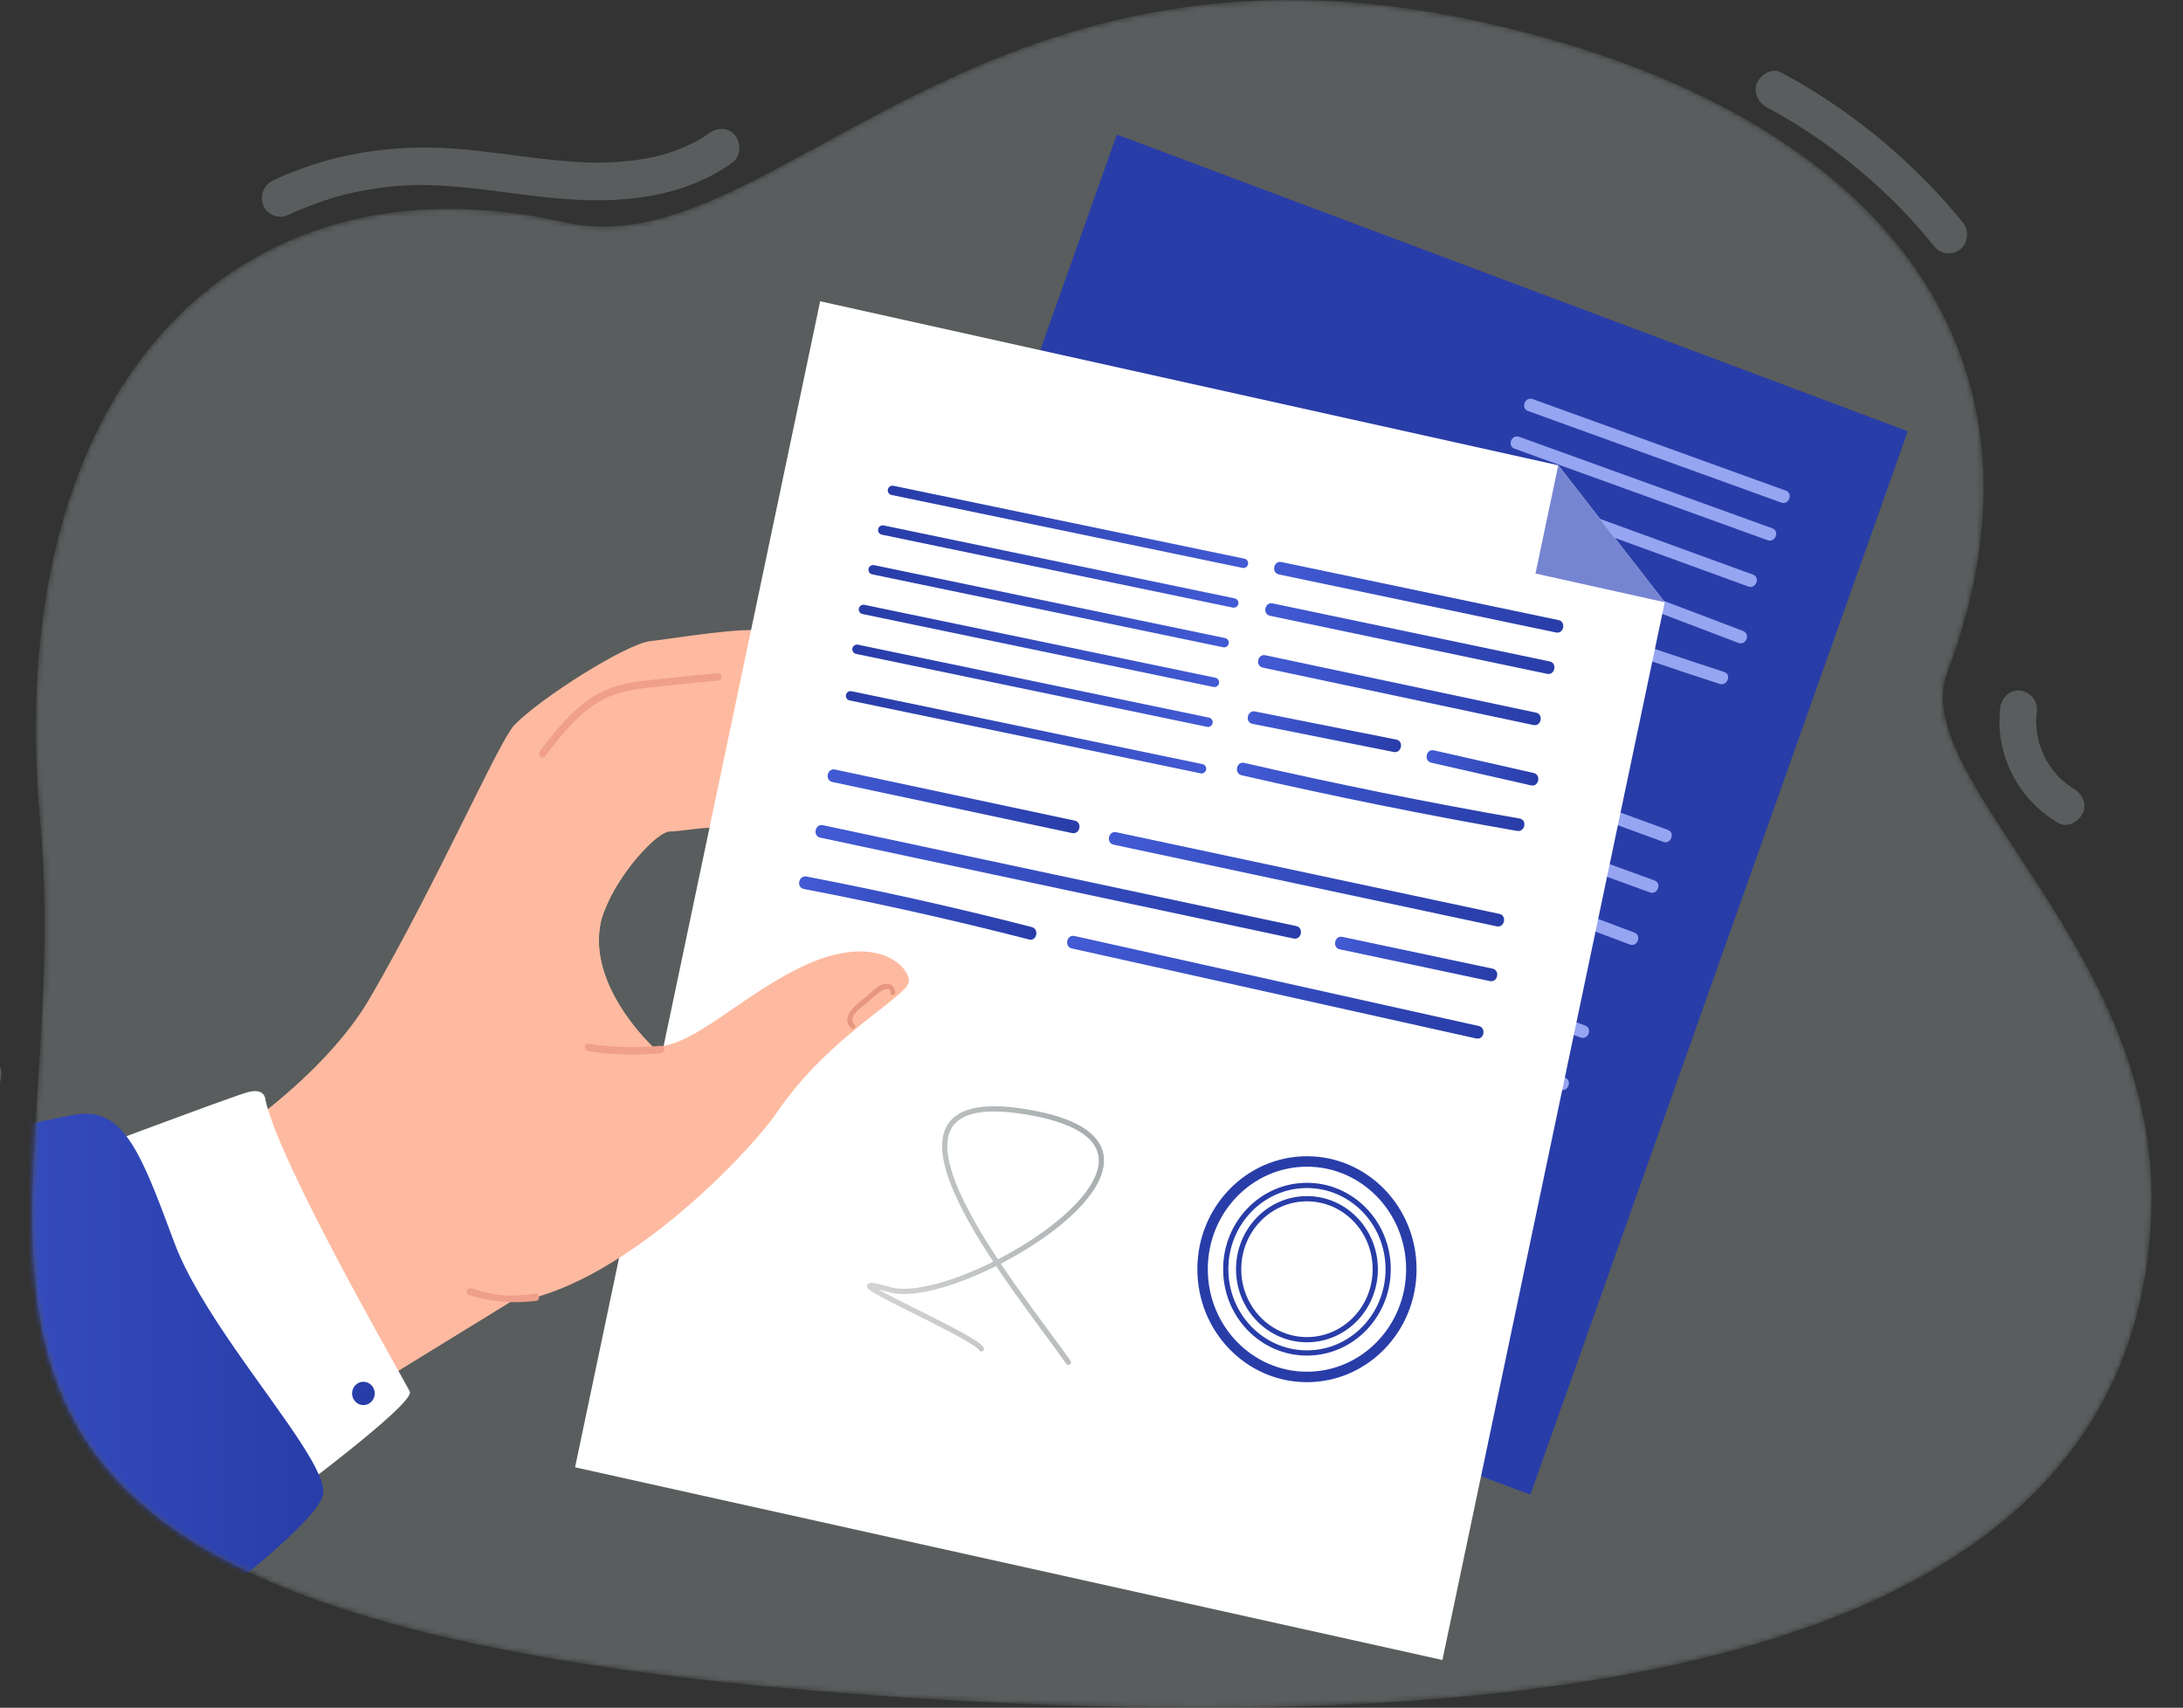 <svg width="418" height="327" viewBox="0 0 418 327" fill="none" xmlns="http://www.w3.org/2000/svg">
<rect x="0" y="0" width="418" height="327" fill="#333333" stroke="none"/>
<g clip-path="url(#clip0_138_1255)">
<path d="M140.225 31.145C131.058 37.725 119.637 38.908 108.759 38.145C102.503 37.706 96.308 36.673 90.074 36.011C86.965 35.681 83.844 35.442 80.717 35.417C80.543 35.416 80.369 35.416 80.195 35.415C80.267 35.416 80.693 35.407 80.272 35.415C79.898 35.423 79.525 35.428 79.152 35.44C78.417 35.463 77.682 35.499 76.948 35.548C75.585 35.639 74.224 35.775 72.869 35.955C71.254 36.169 69.646 36.447 68.051 36.786C67.279 36.95 66.51 37.128 65.744 37.321C65.387 37.411 65.031 37.504 64.675 37.6C64.522 37.641 64.37 37.683 64.218 37.725C63.245 37.994 64.591 37.602 64.035 37.779C60.964 38.758 57.959 39.845 55.031 41.22C53.351 42.009 51.063 41.1 50.407 39.301C49.721 37.42 50.481 35.389 52.274 34.548C63.191 29.422 75.06 27.577 86.989 28.458C93.183 28.915 99.319 29.936 105.494 30.585C108.28 30.878 111.074 31.097 113.874 31.141C114.164 31.145 114.455 31.146 114.746 31.149C114.912 31.15 115.438 31.184 114.672 31.152C114.817 31.158 114.964 31.148 115.109 31.146C115.788 31.134 116.466 31.112 117.144 31.078C118.401 31.015 119.655 30.912 120.904 30.761C122.337 30.589 123.762 30.354 125.172 30.046C125.874 29.893 126.566 29.709 127.261 29.532C126.545 29.714 127.494 29.46 127.752 29.378C128.07 29.277 128.386 29.172 128.701 29.062C130.046 28.593 131.364 28.042 132.641 27.4C133.279 27.079 133.908 26.736 134.523 26.368C133.875 26.755 134.784 26.189 134.962 26.07C135.284 25.857 135.599 25.635 135.913 25.41C137.425 24.324 139.723 24.409 140.858 26.06C141.917 27.6 141.84 29.985 140.225 31.145Z" fill="#DFF2F2" fill-opacity="0.22"/>
<path d="M370.344 47.13C368.578 44.953 366.737 42.841 364.816 40.807C364.567 40.543 364.314 40.283 364.066 40.02C363.787 39.724 364.124 40.078 364.163 40.117C364.054 40.006 363.945 39.895 363.836 39.784C363.328 39.268 362.814 38.757 362.296 38.251C361.296 37.275 360.279 36.318 359.244 35.382C355.104 31.636 350.688 28.213 346.046 25.153C345.358 24.7 344.665 24.255 343.968 23.817C343.662 23.626 343.356 23.436 343.049 23.248C342.918 23.168 342.786 23.088 342.654 23.007C341.809 22.491 343.013 23.214 342.518 22.924C341.144 22.116 339.758 21.33 338.354 20.578C336.724 19.703 335.604 17.709 336.463 15.834C337.221 14.181 339.326 12.951 341.077 13.89C351.577 19.519 361.083 26.732 369.428 35.364C371.697 37.71 373.862 40.157 375.922 42.698C377.106 44.158 376.805 46.68 375.289 47.782C373.681 48.949 371.607 48.688 370.344 47.13Z" fill="#DFF2F2" fill-opacity="0.22"/>
<path d="M390.022 136.296C389.965 136.738 389.918 137.181 389.892 137.626C389.881 137.804 389.877 137.982 389.869 138.16C389.827 139.037 389.835 137.613 389.863 138.122C389.908 138.969 389.965 139.805 390.104 140.642C390.177 141.082 390.278 141.514 390.369 141.949C390.508 142.62 390.226 141.522 390.363 141.947C390.432 142.158 390.491 142.372 390.561 142.583C390.826 143.386 391.143 144.17 391.509 144.93C391.681 145.286 391.85 145.659 392.062 145.992C391.822 145.616 391.853 145.629 392.08 145.992C392.198 146.179 392.318 146.365 392.441 146.548C392.911 147.243 393.426 147.905 393.983 148.528C394.042 148.594 394.101 148.66 394.161 148.724C394.339 148.915 394.277 148.855 393.977 148.545C393.976 148.615 394.298 148.861 394.353 148.913C394.671 149.215 394.999 149.505 395.338 149.781C395.677 150.057 396.027 150.321 396.385 150.569C396.529 150.669 396.676 150.763 396.821 150.86C397.562 151.359 396.154 150.487 396.93 150.928C398.539 151.84 399.694 153.768 398.822 155.671C398.079 157.291 395.937 158.596 394.208 157.616C386.532 153.263 381.856 144.415 383.029 135.375C383.273 133.496 385.089 131.904 386.973 132.241C388.849 132.576 390.283 134.282 390.022 136.296Z" fill="#DFF2F2" fill-opacity="0.22"/>
<path d="M0.218 206.089C-0.564 210.274 -1.039 214.514 -1.181 218.774C-1.199 219.299 -1.212 219.824 -1.219 220.349C-1.223 220.582 -1.225 220.816 -1.226 221.049C-1.227 221.132 -1.226 222.053 -1.229 221.613C-1.231 221.237 -1.223 221.937 -1.222 222.002C-1.217 222.294 -1.211 222.586 -1.203 222.878C-1.189 223.403 -1.169 223.927 -1.145 224.452C-1.046 226.609 -0.858 228.76 -0.595 230.903C-0.365 232.781 -1.673 234.812 -3.588 235.003C-5.465 235.19 -7.33 233.938 -7.577 231.926C-8.666 223.042 -8.418 213.963 -6.775 205.169C-6.428 203.31 -4.789 201.684 -2.831 202.034C-1.044 202.353 0.591 204.095 0.218 206.089Z" fill="#DFF2F2" fill-opacity="0.22"/>
<mask id="mask0_138_1255" style="mask-type:luminance" maskUnits="userSpaceOnUse" x="6" y="0" width="406" height="327">
<path d="M7.708 157.578C15.228 239.311 -35.486 302.511 135.521 321.741C165.792 325.144 207.626 327.583 242.928 326.878C271.53 326.309 302.989 323.706 330.787 316.313C376.699 304.09 410.899 279.265 411.96 230.91C413.043 181.432 365.206 149.138 372.863 128.814C396.559 65.921 358.126 20.146 282.232 3.89C186.189 -16.679 147.434 51.451 108.27 42.59C44.792 28.228 0.054 74.367 7.708 157.578Z" fill="white"/>
</mask>
<g mask="url(#mask0_138_1255)">
<path d="M7.708 157.578C15.228 239.311 -35.486 302.511 135.521 321.741C165.792 325.144 207.626 327.583 242.928 326.878C271.53 326.309 302.989 323.706 330.787 316.313C376.699 304.09 410.899 279.265 411.96 230.91C413.043 181.432 365.206 149.138 372.863 128.814C396.559 65.921 358.126 20.146 282.232 3.89C186.189 -16.679 147.434 51.451 108.27 42.59C44.792 28.228 0.054 74.367 7.708 157.578Z" fill="#DFF2F2" fill-opacity="0.22"/>
</g>
<mask id="mask1_138_1255" style="mask-type:luminance" maskUnits="userSpaceOnUse" x="6" y="0" width="406" height="327">
<path d="M7.708 157.578C15.228 239.311 -35.486 302.511 135.521 321.741C165.792 325.144 207.626 327.583 242.928 326.878C271.53 326.309 302.989 323.706 330.787 316.313C376.699 304.09 410.899 279.265 411.96 230.91C413.043 181.432 365.206 149.138 372.863 128.814C396.559 65.921 358.126 20.146 282.232 3.89C186.189 -16.679 147.434 51.451 108.27 42.59C44.792 28.228 0.054 74.367 7.708 157.578Z" fill="white"/>
</mask>
<g mask="url(#mask1_138_1255)">
<path d="M365.307 82.579L213.846 25.758L141.571 229.374L293.033 286.195L365.307 82.579Z" fill="#283DA8"/>
<path d="M202.387 118.251C216.361 123.358 230.335 128.464 244.31 133.571C245.759 134.1 246.644 131.816 245.192 131.285C231.218 126.179 217.244 121.072 203.269 115.966C201.82 115.436 200.935 117.721 202.387 118.251Z" fill="#96A5F1"/>
<path d="M198.862 127.959C208.901 131.627 218.939 135.295 228.978 138.963C241.753 143.631 254.528 148.3 267.302 152.968C272.079 154.713 276.855 156.458 281.631 158.204C283.08 158.733 283.966 156.449 282.514 155.918C272.475 152.25 262.437 148.582 252.398 144.913C239.623 140.245 226.848 135.577 214.073 130.909C209.297 129.164 204.521 127.418 199.745 125.673C198.296 125.143 197.41 127.428 198.862 127.959Z" fill="#96A5F1"/>
<path d="M251.491 136.713C269.696 143.365 287.902 150.018 306.108 156.671C310.235 158.179 314.362 159.687 318.488 161.195C319.938 161.724 320.823 159.44 319.371 158.909C301.165 152.257 282.96 145.604 264.754 138.951C260.627 137.443 256.501 135.935 252.374 134.427C250.925 133.898 250.039 136.182 251.491 136.713Z" fill="#96A5F1"/>
<path d="M289.676 161.326C298.428 164.51 307.181 167.693 315.933 170.877C317.383 171.404 318.268 169.12 316.816 168.591C308.064 165.408 299.311 162.224 290.559 159.04C289.109 158.513 288.224 160.798 289.676 161.326Z" fill="#96A5F1"/>
<path d="M194.67 136.783C207.92 141.32 221.032 146.269 233.99 151.623C235.42 152.213 236.3 149.927 234.872 149.337C221.914 143.983 208.802 139.035 195.553 134.498C194.096 133.999 193.208 136.283 194.67 136.783Z" fill="#96A5F1"/>
<path d="M241.468 154.326C265.003 163.169 288.538 172.011 312.073 180.853C313.518 181.396 314.403 179.111 312.956 178.568C289.421 169.725 265.886 160.883 242.351 152.041C240.906 151.498 240.021 153.783 241.468 154.326Z" fill="#96A5F1"/>
<path d="M185.587 155.741C195.625 159.409 205.664 163.078 215.702 166.746C228.477 171.414 241.252 176.082 254.027 180.75C258.803 182.495 263.58 184.241 268.356 185.986C269.805 186.516 270.69 184.231 269.239 183.701C259.2 180.032 249.162 176.364 239.123 172.696C226.348 168.028 213.573 163.36 200.798 158.691C196.022 156.946 191.246 155.201 186.469 153.456C185.02 152.926 184.135 155.211 185.587 155.741Z" fill="#96A5F1"/>
<path d="M276.401 189.108C285.153 192.292 293.905 195.476 302.658 198.659C304.107 199.187 304.993 196.902 303.541 196.374C294.788 193.19 286.036 190.007 277.283 186.823C275.834 186.296 274.948 188.58 276.401 189.108Z" fill="#96A5F1"/>
<path d="M181.396 164.566C194.645 169.103 207.757 174.051 220.715 179.405C222.146 179.996 223.026 177.709 221.598 177.119C208.64 171.766 195.528 166.817 182.278 162.28C180.822 161.781 179.934 164.065 181.396 164.566Z" fill="#96A5F1"/>
<path d="M228.193 182.109C251.728 190.951 275.263 199.793 298.798 208.635C300.243 209.178 301.127 206.893 299.68 206.35C276.145 197.507 252.611 188.665 229.076 179.823C227.63 179.28 226.746 181.565 228.193 182.109Z" fill="#96A5F1"/>
<path d="M292.587 78.701C308.749 84.544 324.911 90.387 341.074 96.23C342.524 96.754 343.41 94.47 341.956 93.944C325.794 88.101 309.632 82.258 293.469 76.415C292.019 75.891 291.133 78.175 292.587 78.701Z" fill="#96A5F1"/>
<path d="M289.995 85.917C306.157 91.76 322.32 97.603 338.482 103.446C339.932 103.97 340.818 101.686 339.365 101.16C323.202 95.317 307.04 89.474 290.878 83.631C289.427 83.107 288.541 85.391 289.995 85.917Z" fill="#96A5F1"/>
<path d="M287.442 95.066C303.22 100.814 318.999 106.562 334.777 112.311C336.227 112.839 337.112 110.554 335.66 110.025C319.881 104.277 304.103 98.528 288.324 92.78C286.875 92.252 285.989 94.537 287.442 95.066Z" fill="#96A5F1"/>
<path d="M284.226 104.921C292.477 107.812 300.729 110.703 308.981 113.594C310.435 114.104 311.322 111.82 309.864 111.309C301.612 108.418 293.36 105.526 285.108 102.635C283.654 102.126 282.767 104.41 284.226 104.921Z" fill="#96A5F1"/>
<path d="M315.475 116.483C321.28 118.692 327.085 120.901 332.89 123.111C334.333 123.66 335.217 121.375 333.772 120.825C327.967 118.616 322.162 116.407 316.357 114.198C314.914 113.648 314.03 115.933 315.475 116.483Z" fill="#96A5F1"/>
<path d="M281.034 113.9C296.97 120.009 313.056 125.694 329.276 130.952C330.738 131.426 331.627 129.143 330.159 128.667C313.939 123.409 297.853 117.723 281.917 111.615C280.475 111.062 279.591 113.347 281.034 113.9Z" fill="#96A5F1"/>
</g>
<mask id="mask2_138_1255" style="mask-type:luminance" maskUnits="userSpaceOnUse" x="6" y="0" width="406" height="327">
<path d="M7.708 157.578C15.228 239.311 -35.486 302.511 135.521 321.741C165.792 325.144 207.626 327.583 242.928 326.878C271.53 326.309 302.989 323.706 330.787 316.313C376.699 304.09 410.899 279.265 411.96 230.91C413.043 181.432 365.206 149.138 372.863 128.814C396.559 65.921 358.126 20.146 282.232 3.89C186.189 -16.679 147.434 51.451 108.27 42.59C44.792 28.228 0.054 74.367 7.708 157.578Z" fill="white"/>
</mask>
<g mask="url(#mask2_138_1255)">
<path d="M-1.583 238.225L56.522 274.631C93.215 252.06 105.96 244.27 105.981 244.234C107.575 242.343 115.088 232.783 119.334 230.031C115.186 221.436 113.039 216.987 111.289 213.352C111.29 213.306 112.932 144.955 112.896 144.933C109.769 148.744 69.927 202.351 50.941 212.674C50.941 212.674 50.939 212.673 50.937 212.675C50.252 213.053 50.47 212.88 50.375 213.04C49.356 214.759 27.027 224.519 -0.296 236.053L-1.583 238.225Z" fill="#FDBAA0"/>
<path d="M103.935 159.921C104.708 160.347 122.376 163.722 120.519 166.068C113.272 175.221 111.281 189.332 114.295 194.344C120.07 203.946 131.2 200.04 132.403 199.541L103.438 227.43C95.557 228.692 52.176 230.471 52.227 227.753C52.433 216.608 101.963 158.834 103.935 159.921Z" fill="#FDBAA0"/>
<path d="M41.327 219.602C41.327 219.602 61.592 207.008 70.851 191.077C83.723 168.932 95.552 141.881 98.489 138.832C103.538 133.588 120.021 123.241 124.508 122.761C128.996 122.282 143.555 119.77 146.504 120.953C149.452 122.135 140.64 132.634 129.627 138.665C118.614 144.697 106.778 155.143 106.778 155.143L89.135 211.582L41.327 219.602Z" fill="#FDBAA0"/>
<path d="M86.657 175.142C86.657 175.142 106.296 136.571 116.517 131.876C126.737 127.182 138.552 123.851 145.439 127.812C152.326 131.774 165.006 143.719 164.687 146.049C164.368 148.379 153.357 148.616 145.984 145.608C138.611 142.599 118.763 151.534 118.763 151.534L96.963 176.302L86.657 175.142Z" fill="#FDBAA0"/>
<path d="M88.596 213.312C88.596 213.312 107.754 151.496 112.895 144.934C118.037 138.372 141.157 140.152 148.354 141.523C155.55 142.895 169.685 160.508 169.675 165.578C169.662 171.798 157.262 167.491 149.424 161.652C142.222 156.288 131.792 159.234 128.217 159.217C127.176 159.212 125.128 160.81 122.942 163.181C120.092 166.272 117.007 170.677 115.616 174.555C110.904 187.687 125.308 200.739 125.308 200.739L88.596 213.312Z" fill="#FDBAA0"/>
<path d="M137.549 130.316C134.154 130.609 130.762 130.942 127.374 131.321C124.073 131.69 120.648 131.922 117.491 133.054C111.841 135.082 107.97 140.125 104.401 144.797C103.853 145.515 102.805 144.591 103.354 143.873C106.99 139.112 110.94 134.07 116.626 131.867C119.716 130.67 123.072 130.383 126.328 130.011C130.023 129.59 133.723 129.222 137.427 128.902C138.314 128.826 138.435 130.24 137.549 130.316Z" fill="#EF9F8A"/>
<path d="M276.193 317.852L110.113 280.957L157.043 57.689L298.373 89.086L318.764 115.317L276.193 317.852Z" fill="white"/>
<path d="M159.381 149.733C174.685 152.995 189.99 156.256 205.293 159.518C206.788 159.836 207.293 157.452 205.795 157.133C190.491 153.871 175.187 150.61 159.883 147.348C158.388 147.03 157.883 149.414 159.381 149.733Z" fill="url(#paint0_linear_138_1255)"/>
<path d="M157.061 160.389C168.055 162.732 179.049 165.075 190.043 167.418C204.034 170.4 218.024 173.381 232.015 176.363C237.245 177.477 242.475 178.592 247.705 179.707C249.2 180.025 249.705 177.641 248.207 177.322C237.213 174.979 226.219 172.636 215.225 170.293C201.234 167.311 187.243 164.33 173.253 161.348C168.023 160.234 162.793 159.119 157.562 158.004C156.068 157.686 155.563 160.07 157.061 160.389Z" fill="url(#paint1_linear_138_1255)"/>
<path d="M213.23 161.734C222.298 163.667 231.365 165.599 240.432 167.532C251.335 169.855 262.238 172.179 273.141 174.502C277.628 175.459 282.115 176.415 286.602 177.371C288.097 177.689 288.601 175.306 287.103 174.986C278.036 173.054 268.968 171.121 259.901 169.189C248.998 166.865 238.095 164.542 227.192 162.218C222.705 161.262 218.218 160.306 213.731 159.35C212.237 159.031 211.732 161.415 213.23 161.734Z" fill="url(#paint2_linear_138_1255)"/>
<path d="M256.541 181.775C266.124 183.802 275.707 185.83 285.29 187.857C286.785 188.174 287.29 185.79 285.791 185.473C276.208 183.445 266.625 181.418 257.042 179.39C255.547 179.074 255.042 181.458 256.541 181.775Z" fill="url(#paint3_linear_138_1255)"/>
<path d="M153.922 170.222C168.389 172.994 182.772 176.219 197.048 179.891C198.531 180.273 199.03 177.887 197.55 177.506C183.273 173.834 168.89 170.61 154.423 167.837C152.924 167.55 152.417 169.934 153.922 170.222Z" fill="url(#paint4_linear_138_1255)"/>
<path d="M205.234 181.606C225.358 186.087 245.482 190.567 265.606 195.047C271.29 196.312 276.974 197.578 282.658 198.843C284.15 199.175 284.654 196.791 283.159 196.459C263.035 191.978 242.911 187.498 222.787 183.018C217.103 181.752 211.419 180.487 205.735 179.221C204.243 178.889 203.739 181.273 205.234 181.606Z" fill="url(#paint5_linear_138_1255)"/>
<path d="M244.869 109.989C262.561 113.695 280.252 117.402 297.943 121.108C299.431 121.42 299.933 119.049 298.442 118.736C280.751 115.03 263.059 111.323 245.368 107.617C243.881 107.305 243.378 109.676 244.869 109.989Z" fill="url(#paint6_linear_138_1255)"/>
<path d="M243.175 117.906C260.866 121.613 278.558 125.319 296.249 129.025C297.736 129.337 298.239 126.966 296.748 126.653C279.056 122.947 261.365 119.241 243.674 115.534C242.186 115.223 241.684 117.594 243.175 117.906Z" fill="url(#paint7_linear_138_1255)"/>
<path d="M241.792 127.835C259.069 131.5 276.346 135.164 293.624 138.828C295.111 139.144 295.613 136.773 294.122 136.457C276.845 132.792 259.568 129.128 242.29 125.463C240.803 125.148 240.301 127.519 241.792 127.835Z" fill="url(#paint8_linear_138_1255)"/>
<path d="M239.815 138.599C248.834 140.396 257.854 142.192 266.873 143.989C268.363 144.285 268.866 141.914 267.372 141.617C258.352 139.82 249.333 138.024 240.313 136.228C238.824 135.931 238.32 138.302 239.815 138.599Z" fill="url(#paint9_linear_138_1255)"/>
<path d="M274.058 146.043C280.428 147.489 286.797 148.936 293.167 150.382C294.65 150.719 295.151 148.348 293.665 148.011C287.296 146.564 280.926 145.117 274.557 143.671C273.073 143.334 272.573 145.705 274.058 146.043Z" fill="url(#paint10_linear_138_1255)"/>
<path d="M237.742 148.446C255.233 152.465 272.823 156.019 290.493 159.104C291.986 159.365 292.493 156.994 290.991 156.732C273.322 153.647 255.731 150.093 238.24 146.074C236.758 145.734 236.258 148.105 237.742 148.446Z" fill="url(#paint11_linear_138_1255)"/>
<path d="M298.373 89.086L294.016 109.819L318.765 115.317L298.373 89.086Z" fill="#7685D2"/>
<path d="M115.616 174.556C116.359 172.484 117.587 170.263 119.003 168.171C115.468 165.97 110.309 162.775 106.214 160.311C101.019 174.41 94.572 194.395 91.097 205.354L109.05 206.307L125.308 200.739C125.308 200.739 110.904 187.687 115.616 174.556Z" fill="#FDBAA0"/>
<path d="M99.452 249.136C119.885 245.343 143.362 220.924 148.826 212.919C159.045 197.949 174.12 190.715 174.052 187.803C173.983 184.891 167.638 178.619 154.15 184.825C141.336 190.721 131.96 201.583 123.948 200.372C120.779 199.893 101.229 198.794 101.229 198.794C101.229 198.794 91.645 250.586 99.452 249.136Z" fill="#FDBAA0"/>
<path d="M170.486 189.977C170.532 188.825 169.019 189.565 168.618 189.834C168.32 190.035 168.042 190.276 167.764 190.502C167.122 191.025 166.498 191.57 165.873 192.112C164.769 193.071 162.184 194.595 163.688 196.281C164.1 196.743 163.328 197.311 162.92 196.853C160.712 194.378 164.454 192.06 166.041 190.695C167.05 189.827 168.32 188.391 169.74 188.365C170.754 188.346 171.461 189.144 171.421 190.142C171.396 190.766 170.461 190.597 170.486 189.977Z" fill="#E79780"/>
<path d="M112.661 199.866C117.282 200.563 121.947 200.687 126.598 200.236C127.483 200.15 127.447 201.57 126.572 201.655C121.922 202.106 117.257 201.983 112.635 201.285C111.766 201.154 111.784 199.733 112.661 199.866Z" fill="#EF9F8A"/>
<path d="M102.681 249.071C98.332 249.656 93.975 249.282 89.778 247.972C88.953 247.714 89.421 246.426 90.243 246.682C95.255 248.247 97.747 248.349 102.466 247.713C103.317 247.599 103.538 248.955 102.681 249.071Z" fill="#EF9F8A"/>
<path d="M53.165 288.237C53.165 288.237 79.573 268.806 78.467 266.463C77.362 264.121 53.724 223.419 50.824 210.623C50.824 210.623 50.869 208.163 47.359 209.154C43.849 210.146 14.523 221.182 14.523 221.182L21.232 261.365L53.165 288.237Z" fill="white"/>
<path d="M-36.881 226.288L-53.441 297.844L26.834 317.479C49.278 300.22 61.843 289.77 61.916 285.681C61.934 284.78 61.615 283.638 61.03 282.301C60.345 280.735 59.295 278.894 57.988 276.851C51.323 266.385 38.063 250.518 33.362 237.884C30.741 230.833 28.637 225.157 26.411 221.037C25.696 219.713 24.971 218.551 24.208 217.554C21.555 214.082 18.488 212.633 14.108 213.467C11.361 213.99 -21.963 220.502 -36.881 226.288Z" fill="url(#paint12_linear_138_1255)"/>
<path d="M71.594 267.661C72.051 266.521 71.523 265.216 70.414 264.746C69.305 264.276 68.036 264.819 67.579 265.959C67.121 267.099 67.65 268.404 68.758 268.875C69.867 269.344 71.137 268.801 71.594 267.661Z" fill="#283DA8"/>
</g>
<path d="M270.243 243.023C270.243 254.446 261.266 263.654 250.256 263.654C239.245 263.654 230.269 254.446 230.269 243.023C230.269 231.601 239.245 222.393 250.256 222.393C261.266 222.393 270.243 231.601 270.243 243.023Z" stroke="#283DA8" stroke-width="2"/>
<path d="M265.804 243.023C265.804 251.897 258.828 259.064 250.255 259.064C241.682 259.064 234.706 251.897 234.706 243.023C234.706 234.15 241.682 226.982 250.255 226.982C258.828 226.982 265.804 234.15 265.804 243.023Z" stroke="#283DA8"/>
<path d="M263.336 243.023C263.336 250.491 257.465 256.52 250.256 256.52C243.046 256.52 237.176 250.491 237.176 243.023C237.176 235.555 243.046 229.527 250.256 229.527C257.465 229.527 263.336 235.555 263.336 243.023Z" stroke="#283DA8"/>
<path d="M204.577 260.837C194.701 246.84 160.751 206.124 197.787 213.123C234.823 220.121 182.974 251.294 170.011 246.841C156.431 243.024 186.678 255.748 187.912 258.293" stroke="url(#paint13_linear_138_1255)" stroke-linecap="round"/>
<path d="M234.39 123.055L167.187 109.092" stroke="url(#paint14_linear_138_1255)" stroke-width="1.8" stroke-linecap="round"/>
<path d="M236.231 115.456L169.028 101.493" stroke="url(#paint15_linear_138_1255)" stroke-width="1.8" stroke-linecap="round"/>
<path d="M238.093 107.856L170.89 93.893" stroke="url(#paint16_linear_138_1255)" stroke-width="1.8" stroke-linecap="round"/>
<path d="M232.537 130.654L165.334 116.692" stroke="url(#paint17_linear_138_1255)" stroke-width="1.8" stroke-linecap="round"/>
<path d="M231.303 138.289L164.1 124.326" stroke="url(#paint18_linear_138_1255)" stroke-width="1.8" stroke-linecap="round"/>
<path d="M230.068 147.195L162.865 133.233" stroke="url(#paint19_linear_138_1255)" stroke-width="1.8" stroke-linecap="round"/>
</g>
<defs>
<linearGradient id="paint0_linear_138_1255" x1="158.476" y1="153.433" x2="206.699" y2="153.433" gradientUnits="userSpaceOnUse">
<stop stop-color="#425AD3"/>
<stop offset="1" stop-color="#283DA8"/>
</linearGradient>
<linearGradient id="paint1_linear_138_1255" x1="156.154" y1="168.855" x2="249.112" y2="168.855" gradientUnits="userSpaceOnUse">
<stop stop-color="#425AD3"/>
<stop offset="1" stop-color="#283DA8"/>
</linearGradient>
<linearGradient id="paint2_linear_138_1255" x1="212.324" y1="168.36" x2="288.008" y2="168.36" gradientUnits="userSpaceOnUse">
<stop stop-color="#425AD3"/>
<stop offset="1" stop-color="#283DA8"/>
</linearGradient>
<linearGradient id="paint3_linear_138_1255" x1="255.636" y1="183.624" x2="286.695" y2="183.624" gradientUnits="userSpaceOnUse">
<stop stop-color="#425AD3"/>
<stop offset="1" stop-color="#283DA8"/>
</linearGradient>
<linearGradient id="paint4_linear_138_1255" x1="153.013" y1="173.873" x2="198.443" y2="173.873" gradientUnits="userSpaceOnUse">
<stop stop-color="#425AD3"/>
<stop offset="1" stop-color="#283DA8"/>
</linearGradient>
<linearGradient id="paint5_linear_138_1255" x1="204.33" y1="189.032" x2="284.062" y2="189.032" gradientUnits="userSpaceOnUse">
<stop stop-color="#425AD3"/>
<stop offset="1" stop-color="#283DA8"/>
</linearGradient>
<linearGradient id="paint6_linear_138_1255" x1="243.968" y1="114.363" x2="299.342" y2="114.363" gradientUnits="userSpaceOnUse">
<stop stop-color="#425AD3"/>
<stop offset="1" stop-color="#283DA8"/>
</linearGradient>
<linearGradient id="paint7_linear_138_1255" x1="242.274" y1="122.28" x2="297.648" y2="122.28" gradientUnits="userSpaceOnUse">
<stop stop-color="#425AD3"/>
<stop offset="1" stop-color="#283DA8"/>
</linearGradient>
<linearGradient id="paint8_linear_138_1255" x1="240.891" y1="132.146" x2="295.022" y2="132.146" gradientUnits="userSpaceOnUse">
<stop stop-color="#425AD3"/>
<stop offset="1" stop-color="#283DA8"/>
</linearGradient>
<linearGradient id="paint9_linear_138_1255" x1="238.913" y1="140.108" x2="268.273" y2="140.108" gradientUnits="userSpaceOnUse">
<stop stop-color="#425AD3"/>
<stop offset="1" stop-color="#283DA8"/>
</linearGradient>
<linearGradient id="paint10_linear_138_1255" x1="273.162" y1="147.027" x2="294.561" y2="147.027" gradientUnits="userSpaceOnUse">
<stop stop-color="#425AD3"/>
<stop offset="1" stop-color="#283DA8"/>
</linearGradient>
<linearGradient id="paint11_linear_138_1255" x1="236.845" y1="152.583" x2="291.897" y2="152.583" gradientUnits="userSpaceOnUse">
<stop stop-color="#425AD3"/>
<stop offset="1" stop-color="#283DA8"/>
</linearGradient>
<linearGradient id="paint12_linear_138_1255" x1="-53.446" y1="265.358" x2="61.92" y2="265.358" gradientUnits="userSpaceOnUse">
<stop stop-color="#425AD3"/>
<stop offset="1" stop-color="#283DA8"/>
</linearGradient>
<linearGradient id="paint13_linear_138_1255" x1="168.545" y1="268.762" x2="231.873" y2="236.87" gradientUnits="userSpaceOnUse">
<stop stop-color="#D9D9D9"/>
<stop offset="1" stop-color="#9EA5A7"/>
</linearGradient>
<linearGradient id="paint14_linear_138_1255" x1="234.491" y1="122.565" x2="167.18" y2="109.116" gradientUnits="userSpaceOnUse">
<stop stop-color="#425AD3"/>
<stop offset="1" stop-color="#283DA8"/>
</linearGradient>
<linearGradient id="paint15_linear_138_1255" x1="236.332" y1="114.966" x2="169.022" y2="101.516" gradientUnits="userSpaceOnUse">
<stop stop-color="#425AD3"/>
<stop offset="1" stop-color="#283DA8"/>
</linearGradient>
<linearGradient id="paint16_linear_138_1255" x1="238.194" y1="107.366" x2="170.883" y2="93.917" gradientUnits="userSpaceOnUse">
<stop stop-color="#425AD3"/>
<stop offset="1" stop-color="#283DA8"/>
</linearGradient>
<linearGradient id="paint17_linear_138_1255" x1="232.638" y1="130.165" x2="165.328" y2="116.715" gradientUnits="userSpaceOnUse">
<stop stop-color="#425AD3"/>
<stop offset="1" stop-color="#283DA8"/>
</linearGradient>
<linearGradient id="paint18_linear_138_1255" x1="231.404" y1="137.799" x2="164.093" y2="124.349" gradientUnits="userSpaceOnUse">
<stop stop-color="#425AD3"/>
<stop offset="1" stop-color="#283DA8"/>
</linearGradient>
<linearGradient id="paint19_linear_138_1255" x1="230.169" y1="146.706" x2="162.859" y2="133.256" gradientUnits="userSpaceOnUse">
<stop stop-color="#425AD3"/>
<stop offset="1" stop-color="#283DA8"/>
</linearGradient>
<clipPath id="clip0_138_1255">
<rect width="418" height="327" fill="white"/>
</clipPath>
</defs>
</svg>

